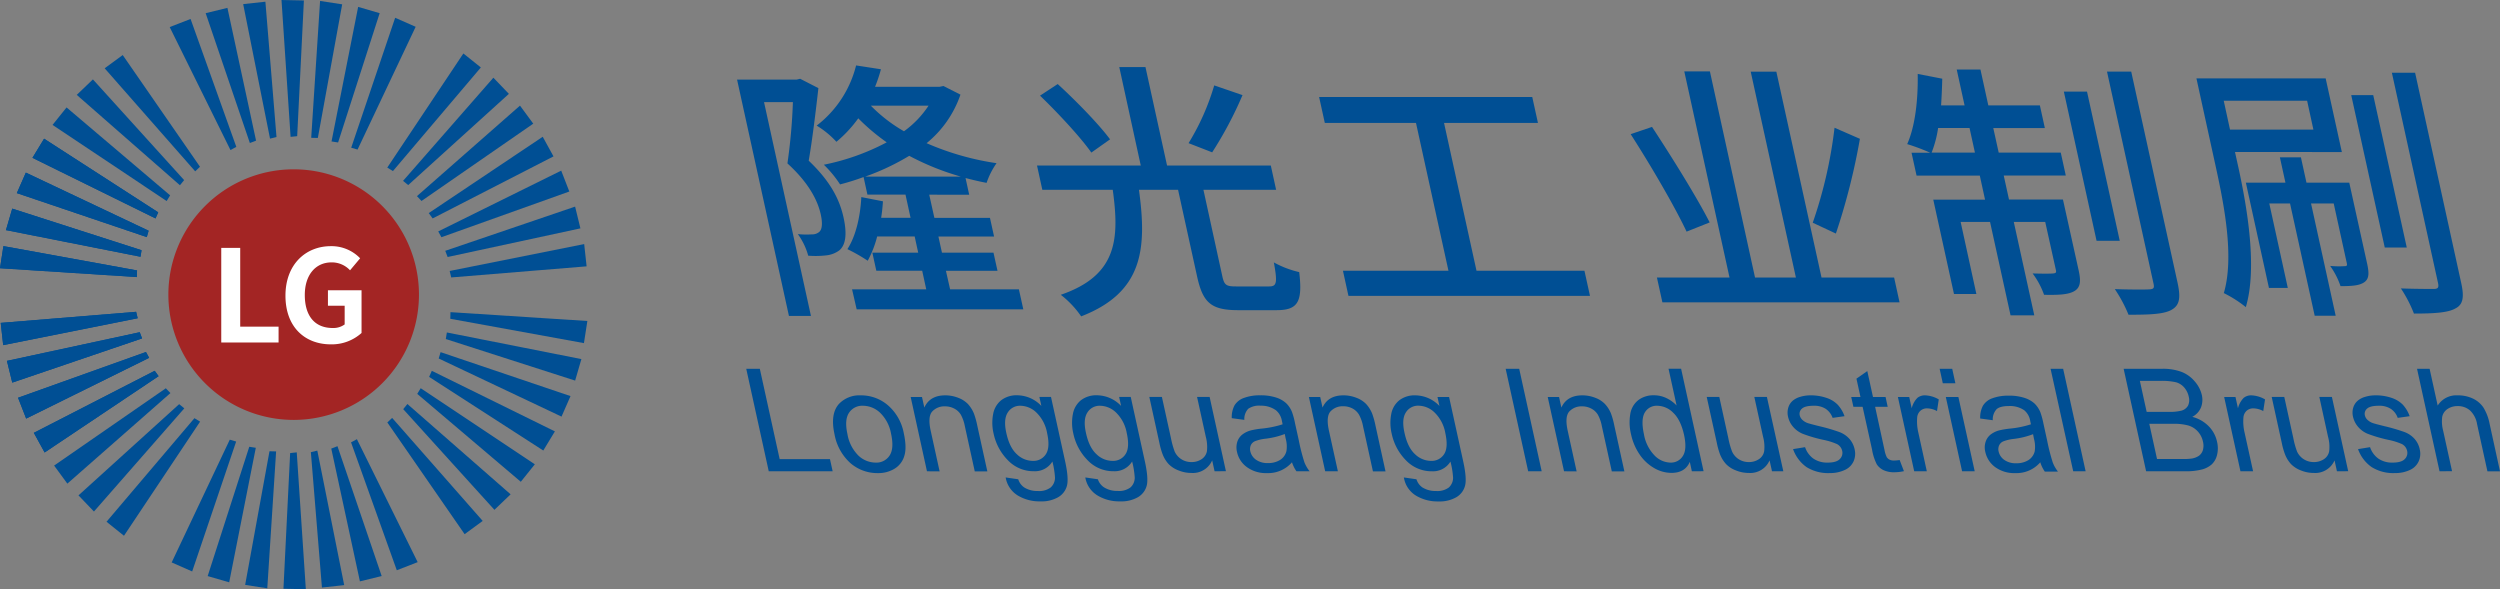 <svg id="图层_1" data-name="图层 1" xmlns="http://www.w3.org/2000/svg" viewBox="0 0 795.12 187.4"><rect x="0" y="0" width="795.12" height="187.4" fill="#808080" stroke="none"/><defs><style>.cls-1{fill:#a32524;}.cls-2{fill:#004f94;}.cls-3{fill:#fff;}</style></defs><path class="cls-1" d="M72.37,119.67a39.85,39.85,0,1,1,39.85,39.85,39.85,39.85,0,0,1-39.85-39.85" transform="translate(-18.82 -25.97)"/><polygon class="cls-2" points="39.03 17.51 33.29 21.72 62.08 54.49 63.61 53.04 39.03 17.51"/><polygon class="cls-2" points="29.55 25.25 24.41 30.18 57.23 58.92 58.56 57.28 29.55 25.25"/><polygon class="cls-2" points="21.17 34.17 16.71 39.73 53 63.94 54.11 62.13 21.17 34.17"/><polygon class="cls-2" points="14.02 44.11 10.32 50.2 49.46 69.47 50.32 67.53 14.02 44.11"/><polygon class="cls-2" points="8.22 54.9 5.35 61.42 46.68 75.41 47.27 73.38 8.22 54.9"/><polygon class="cls-2" points="3.89 66.35 1.89 73.19 44.69 81.66 45.02 79.58 3.89 66.35"/><polygon class="cls-2" points="1.08 78.27 0 85.31 43.53 88.12 43.59 86.01 1.08 78.27"/><polygon class="cls-2" points="43.29 99.17 0.23 102.69 1.01 109.77 43.79 101.22 43.29 99.17"/><polygon class="cls-2" points="44.44 105.66 2.2 114.77 3.9 121.69 45.19 107.63 44.44 105.66"/><polygon class="cls-2" points="46.42 111.95 5.74 126.5 8.32 133.13 47.43 113.81 46.42 111.95"/><polygon class="cls-2" points="49.2 117.93 10.76 137.66 14.19 143.91 50.44 119.64 49.2 117.93"/><polygon class="cls-2" points="52.74 123.49 17.21 148.07 21.42 153.82 54.2 125.02 52.74 123.49"/><polygon class="cls-2" points="56.98 128.54 24.96 157.55 29.88 162.69 58.62 129.87 56.98 128.54"/><polygon class="cls-2" points="61.84 133 33.88 165.94 39.43 170.4 63.64 134.1 61.84 133"/><polygon class="cls-2" points="73.08 139.83 54.6 178.88 61.12 181.75 75.11 140.43 73.08 139.83"/><polygon class="cls-2" points="79.28 142.09 66.05 183.22 72.89 185.21 81.36 142.42 79.28 142.09"/><polygon class="cls-2" points="85.71 143.52 77.97 186.02 85.01 187.11 87.82 143.57 85.71 143.52"/><polygon class="cls-2" points="94.38 143.87 92.28 144.1 90.15 187.25 97.27 187.4 94.38 143.87"/><polygon class="cls-2" points="100.92 143.31 98.87 143.81 102.39 186.87 109.47 186.09 100.92 143.31"/><polygon class="cls-2" points="107.33 141.91 105.36 142.67 114.47 184.9 121.39 183.21 107.33 141.91"/><polygon class="cls-2" points="113.51 139.68 111.65 140.69 126.2 181.37 132.84 178.79 113.51 139.68"/><polygon class="cls-2" points="124.72 132.91 123.19 134.36 147.77 169.89 153.52 165.68 124.72 132.91"/><polygon class="cls-2" points="129.57 128.49 128.24 130.13 157.25 162.15 162.4 157.22 129.57 128.49"/><polygon class="cls-2" points="133.8 123.47 132.7 125.27 165.64 153.23 170.1 147.67 133.8 123.47"/><polygon class="cls-2" points="137.34 117.94 136.48 119.87 172.79 143.29 176.48 137.2 137.34 117.94"/><polygon class="cls-2" points="140.13 112 139.53 114.02 178.59 132.5 181.45 125.98 140.13 112"/><polygon class="cls-2" points="142.12 105.74 141.79 107.83 182.92 121.05 184.91 114.21 142.12 105.74"/><polygon class="cls-2" points="143.27 99.28 143.22 101.39 185.72 109.13 186.81 102.09 143.27 99.28"/><polygon class="cls-2" points="185.8 77.63 143.02 86.18 143.51 88.24 186.57 84.71 185.8 77.63"/><polygon class="cls-2" points="182.91 65.71 141.61 79.77 142.37 81.74 184.6 72.63 182.91 65.71"/><polygon class="cls-2" points="178.49 54.27 139.38 73.6 140.39 75.45 181.07 60.91 178.49 54.27"/><polygon class="cls-2" points="172.61 43.5 136.36 67.77 137.6 69.47 176.04 49.74 172.61 43.5"/><polygon class="cls-2" points="165.38 33.59 132.61 62.38 134.06 63.92 169.6 39.33 165.38 33.59"/><polygon class="cls-2" points="156.92 24.71 128.19 57.53 129.83 58.86 161.85 29.85 156.92 24.71"/><polygon class="cls-2" points="147.37 17.01 123.17 53.3 124.97 54.41 152.93 21.46 147.37 17.01"/><polygon class="cls-2" points="125.68 5.65 111.7 46.98 113.72 47.57 132.2 8.52 125.68 5.65"/><polygon class="cls-2" points="105.44 44.99 107.53 45.31 120.75 4.19 113.91 2.19 105.44 44.99"/><polygon class="cls-2" points="98.98 43.83 101.09 43.88 108.83 1.38 101.8 0.3 98.98 43.83"/><polygon class="cls-2" points="89.53 0 92.42 43.53 94.52 43.31 96.65 0.15 89.53 0"/><polygon class="cls-2" points="77.34 1.31 85.88 44.09 87.94 43.59 84.41 0.54 77.34 1.31"/><polygon class="cls-2" points="65.41 4.19 79.47 45.49 81.44 44.73 72.33 2.5 65.41 4.19"/><polygon class="cls-2" points="60.61 6.03 53.97 8.61 73.3 47.72 75.16 46.71 60.61 6.03"/><polygon class="cls-3" points="70.37 78.84 76.4 78.84 76.4 103.89 88.6 103.89 88.6 108.93 70.37 108.93 70.37 78.84"/><path class="cls-3" d="M109.61,120c0-9.93,6.43-15.74,14.44-15.74a12.65,12.65,0,0,1,9.31,3.86l-3.21,3.82a7.9,7.9,0,0,0-5.89-2.52c-5,0-8.5,3.91-8.5,10.37s3,10.5,8.9,10.5a6.05,6.05,0,0,0,3.78-1.14v-5.94h-5.32v-4.92h10.69v13.58a14.13,14.13,0,0,1-9.76,3.62c-8.21,0-14.44-5.44-14.44-15.49" transform="translate(-18.82 -25.97)"/><polygon class="cls-2" points="14.02 44.11 10.32 50.2 49.46 69.47 50.32 67.53 14.02 44.11"/><polygon class="cls-2" points="8.22 54.9 5.35 61.42 46.68 75.41 47.27 73.38 8.22 54.9"/><polygon class="cls-2" points="3.89 66.35 1.89 73.19 44.69 81.66 45.02 79.58 3.89 66.35"/><polygon class="cls-2" points="1.08 78.27 0 85.31 43.53 88.12 43.59 86.01 1.08 78.27"/><polygon class="cls-2" points="43.29 99.17 0.23 102.69 1.01 109.77 43.79 101.22 43.29 99.17"/><polygon class="cls-2" points="44.44 105.66 2.2 114.77 3.9 121.69 45.19 107.63 44.44 105.66"/><polygon class="cls-2" points="46.42 111.95 5.74 126.5 8.32 133.13 47.43 113.81 46.42 111.95"/><polygon class="cls-2" points="49.2 117.93 10.76 137.66 14.19 143.91 50.44 119.64 49.2 117.93"/><path class="cls-2" d="M295.78,59.57a48.23,48.23,0,0,0,10.55,8.15,31,31,0,0,0,7.82-8.15Zm28.64,22.57A83.36,83.36,0,0,1,308,75.53a76.52,76.52,0,0,1-14,6.61Zm-10.06,5.75L316,95.27h17.68l1.3,5.92H317.28l1.13,5.15H334.8l1.27,5.75h-16.4L321,118h21.88l1.4,6.35h-53L289.82,118h23.59l-1.29-5.92H297.53l-1.26-5.75h14.58l-1.12-5.15H297.8a33.68,33.68,0,0,1-3,7.72,53.5,53.5,0,0,0-6.47-3.69c2.7-4.12,4.13-10.47,4.43-16.56L299.64,90c-.12,1.8-.28,3.43-.57,5.24h9.35l-1.61-7.38H294.7l-1.22-5.58A74,74,0,0,1,286,84.62a35.62,35.62,0,0,0-5.16-6.26,73.12,73.12,0,0,0,20-7.12,66.06,66.06,0,0,1-9.05-7.64,40,40,0,0,1-6.95,7.47,28.76,28.76,0,0,0-6.28-5.15,34.66,34.66,0,0,0,12.54-19.14L299,48a46.87,46.87,0,0,1-1.87,5.58h20.52l1.23-.26,5.41,2.75a34.17,34.17,0,0,1-10.77,15.44,87.16,87.16,0,0,0,22.25,6.36,24.89,24.89,0,0,0-3.17,6.26c-2.25-.43-4.42-.94-6.69-1.54l1.16,5.32ZM279.11,54c-.82,7.21-1.91,16.3-3.08,23.08,7.36,7,9.94,12.87,11.09,18.11,1.09,5,.77,8.58-1.32,10.38a8.44,8.44,0,0,1-4.28,1.63,29.64,29.64,0,0,1-5.65.09,21,21,0,0,0-3.3-6.86,26.49,26.49,0,0,0,4.48.08,3.42,3.42,0,0,0,2.32-.77c1-.86,1.08-2.92.49-5.58-.92-4.21-3.62-9.87-10.6-16.22A178.61,178.61,0,0,0,271,58.45h-9.18l14.92,68h-7l-16.5-75.17h19l1.06-.26Z" transform="translate(-18.82 -25.97)"/><path class="cls-2" d="M414,56.22a121.44,121.44,0,0,1-9.65,18.2l-7.51-2.92A75.61,75.61,0,0,0,405,53.13ZM365.92,74.5c-3.37-4.81-10.45-12.44-16.32-18.11l5.62-3.69c5.91,5.41,13.11,12.79,16.65,17.59Zm56.55,42.57c2.41,0,2.68-1.13,1.5-7.64a30.85,30.85,0,0,0,8.06,3.08c1.14,9.53-.43,12.11-7.21,12.11H412.63c-8.67,0-11.25-2.41-13.08-10.73L393.5,86.34H381.06c2.58,18.8,1.32,32.61-18.38,40.25a30.41,30.41,0,0,0-6.48-6.86c18-6.19,18.67-17.77,16.53-33.39h-22.4l-1.69-7.72h33L374.8,47.29h8.33L390,78.62h33l1.69,7.72H401.57l6,27.46c.62,2.84,1.23,3.27,4.4,3.27Z" transform="translate(-18.82 -25.97)"/><polygon class="cls-2" points="419.54 30.85 421.35 39.09 450.35 39.09 460.68 86.11 427.12 86.11 428.87 94.1 505.69 94.1 503.93 86.11 469.6 86.11 459.27 39.09 489.14 39.09 487.33 30.85 419.54 30.85"/><path class="cls-2" d="M610.36,70.12a207.21,207.21,0,0,1-7.64,30.13l-7.36-3.44a142.89,142.89,0,0,0,6.93-30.21Zm10.88,44.11,1.73,7.9H547.54l-1.74-7.9h23.09L554.5,48.67h8.15L577,114.23h13L575.63,48.76h8.15l14.37,65.47Zm-66-14.59c-3.71-7.89-11.42-21.11-17.79-31l6.79-2.31c6.43,9.78,14.41,22.65,18.34,30.38Z" transform="translate(-18.82 -25.97)"/><path class="cls-2" d="M696.65,48.75l14.79,67.37c1,4.81.52,7-2,8.41s-7.21,1.54-13.65,1.54a44.66,44.66,0,0,0-4.36-8.15c4.84.17,9.48.17,10.92.09s1.7-.43,1.4-1.81l-14.8-67.45ZM693,102.56h-7.37L675.22,55.1h7.37ZM646.94,74.5l-1.71-7.81h-10a35.52,35.52,0,0,1-2.06,7.81Zm7.56,0h19.74l1.6,7.29H656.1l1.68,7.64h17.16l5,22.57c.71,3.26.65,5.32-1.32,6.52s-5.21,1.29-9.69,1.21a25.4,25.4,0,0,0-3.64-6.79c3.12.09,5.69.09,6.53,0s1.06-.25.87-1.11L669.3,96.56h-10l6.52,29.69h-7.55l-6.52-29.69h-9.35l5,22.91h-7.12l-6.59-30h16.47l-1.67-7.64H628.38l-1.6-7.29h5.92a64.66,64.66,0,0,0-7.3-2.74c2.54-5.67,3.5-14.17,3.34-22.32L636.55,51c-.06,2.83-.2,5.75-.37,8.49h7.47l-2.5-11.41h7.55l2.5,11.41h16.4l1.58,7.21h-16.4Z" transform="translate(-18.82 -25.97)"/><path class="cls-2" d="M786.94,49.1,801.61,116c1,4.55.56,6.86-1.84,8.06-2.36,1.38-6.93,1.64-13.2,1.64a42.16,42.16,0,0,0-4.15-8c4.58.17,9.05.17,10.42.17s1.71-.43,1.39-1.89L779.55,49.1Zm-2.65,55.6h-7L766.62,56.22h7Zm-12.62,5.07c.64,2.92.71,4.8-.84,5.92s-4,1.29-7.61,1.29a24.75,24.75,0,0,0-3.3-6.44,29,29,0,0,0,4.65.08c.68,0,.8-.25.65-.94l-4.17-19h-7.21l7.84,35.7H755l-7.84-35.7h-6.6l5.89,26.86h-6l-7.34-33.47H745.7L743.93,76h6.69l1.77,8.07H766ZM726.07,58l2,9.19h26.52l-2-9.19Zm3.58,16.31,1.12,5.06c2.84,13,6,32,2.33,44.28a37.58,37.58,0,0,0-7-4.46c3.35-11.32.15-27.81-2.48-39.82L717.39,50.9h41.1l5.15,23.43Z" transform="translate(-18.82 -25.97)"/><path class="cls-2" d="M263.32,175.86l-7.16-32.6h4.32L266.79,172h16l.85,3.85Z" transform="translate(-18.82 -25.97)"/><path class="cls-2" d="M284.23,164.05q-1.44-6.56,1.52-9.72a9,9,0,0,1,6.85-2.62,13.07,13.07,0,0,1,8.66,3.19,15.48,15.48,0,0,1,5,8.82q1,4.56.2,7.17A7.08,7.08,0,0,1,303.4,175a9.9,9.9,0,0,1-5.38,1.44,13.09,13.09,0,0,1-8.72-3.17A16.17,16.17,0,0,1,284.23,164.05Zm4.12,0a12.55,12.55,0,0,0,3.47,6.8,8,8,0,0,0,5.47,2.25,5,5,0,0,0,4.47-2.26c1-1.52,1.14-3.82.46-6.92a12.22,12.22,0,0,0-3.45-6.64,8,8,0,0,0-5.44-2.26,5,5,0,0,0-4.49,2.25C287.85,158.77,287.68,161,288.35,164.05Z" transform="translate(-18.82 -25.97)"/><path class="cls-2" d="M313.64,175.86l-5.18-23.62h3.6l.74,3.36c1.16-2.59,3.39-3.89,6.66-3.89a11.18,11.18,0,0,1,4.1.77,8.42,8.42,0,0,1,3.12,2,10.28,10.28,0,0,1,1.89,3,26,26,0,0,1,1.08,3.89l3.19,14.52h-4l-3.15-14.36a12.48,12.48,0,0,0-1.27-3.66,5.27,5.27,0,0,0-2.08-1.94,6.16,6.16,0,0,0-2.95-.72,5.26,5.26,0,0,0-4.06,1.62q-1.5,1.63-.5,6.16l2.83,12.9Z" transform="translate(-18.82 -25.97)"/><path class="cls-2" d="M338.67,177.82l4,.58a4.89,4.89,0,0,0,1.93,2.62,7.84,7.84,0,0,0,4.31,1.11A6.05,6.05,0,0,0,353,181a4.17,4.17,0,0,0,1.36-3.11,26.53,26.53,0,0,0-.83-5.14,6.47,6.47,0,0,1-5.86,3.09,11.2,11.2,0,0,1-8.31-3.51,17,17,0,0,1-4.52-8.43,14.71,14.71,0,0,1-.15-6.24,7.27,7.27,0,0,1,2.58-4.41,8,8,0,0,1,5.12-1.56,10.71,10.71,0,0,1,7.63,3.38l-.62-2.85h3.69l4.48,20.42c.81,3.68,1,6.28.59,7.82a6,6,0,0,1-2.76,3.63,10.64,10.64,0,0,1-5.7,1.34,13.29,13.29,0,0,1-7.24-1.91A8.3,8.3,0,0,1,338.67,177.82Zm.2-14.19q1,4.65,3.33,6.78a7.35,7.35,0,0,0,5.1,2.14,4.66,4.66,0,0,0,4.16-2.13c.93-1.41,1.07-3.63.4-6.66a12,12,0,0,0-3.36-6.53,7.48,7.48,0,0,0-5.12-2.21,4.55,4.55,0,0,0-4.06,2.17C338.4,158.64,338.24,160.78,338.87,163.63Z" transform="translate(-18.82 -25.97)"/><path class="cls-2" d="M364,177.82l4,.58A4.89,4.89,0,0,0,370,181a7.84,7.84,0,0,0,4.31,1.11,6.05,6.05,0,0,0,4.05-1.11,4.17,4.17,0,0,0,1.36-3.11,26.53,26.53,0,0,0-.83-5.14,6.47,6.47,0,0,1-5.86,3.09,11.2,11.2,0,0,1-8.31-3.51,17,17,0,0,1-4.52-8.43,14.71,14.71,0,0,1-.15-6.24,7.27,7.27,0,0,1,2.58-4.41,8,8,0,0,1,5.12-1.56,10.71,10.71,0,0,1,7.63,3.38l-.62-2.85h3.69l4.48,20.42c.81,3.68,1,6.28.59,7.82a6,6,0,0,1-2.76,3.63,10.64,10.64,0,0,1-5.7,1.34,13.29,13.29,0,0,1-7.24-1.91A8.3,8.3,0,0,1,364,177.82Zm.2-14.19q1,4.65,3.33,6.78a7.35,7.35,0,0,0,5.1,2.14,4.66,4.66,0,0,0,4.16-2.13c.93-1.41,1.07-3.63.4-6.66a12,12,0,0,0-3.36-6.53,7.48,7.48,0,0,0-5.12-2.21,4.54,4.54,0,0,0-4.06,2.17C363.72,158.64,363.57,160.78,364.2,163.63Z" transform="translate(-18.82 -25.97)"/><path class="cls-2" d="M405.11,175.86l-.76-3.47a6.7,6.7,0,0,1-6.62,4,10.66,10.66,0,0,1-4.07-.8,8.68,8.68,0,0,1-3.14-2,9.86,9.86,0,0,1-1.88-3,22.66,22.66,0,0,1-1.07-3.73l-3.21-14.64h4l2.88,13.1a26.76,26.76,0,0,0,1.17,4.23,5.65,5.65,0,0,0,2.15,2.48,5.87,5.87,0,0,0,3.22.9A5.62,5.62,0,0,0,401,172a3.85,3.85,0,0,0,1.68-2.52,12.42,12.42,0,0,0-.36-4.61l-2.78-12.66h4l5.18,23.62Z" transform="translate(-18.82 -25.97)"/><path class="cls-2" d="M429.73,173a10,10,0,0,1-7.93,3.44,10.27,10.27,0,0,1-6.4-1.9,8,8,0,0,1-3.16-4.86,6,6,0,0,1,.09-3.16,4.81,4.81,0,0,1,1.57-2.31,7.71,7.71,0,0,1,2.59-1.31,24.75,24.75,0,0,1,3.42-.6,31.45,31.45,0,0,0,6.84-1.38c-.11-.55-.17-.89-.21-1a5.58,5.58,0,0,0-1.89-3.45A8,8,0,0,0,419.8,155a6.08,6.08,0,0,0-4,1,4.76,4.76,0,0,0-1.22,3.51l-4-.54a8,8,0,0,1,.87-4.06,5.7,5.7,0,0,1,3-2.38,14.35,14.35,0,0,1,5.18-.83,15.76,15.76,0,0,1,5.07.71,8.71,8.71,0,0,1,3.17,1.79,8.2,8.2,0,0,1,1.84,2.73,24.05,24.05,0,0,1,1,3.69l1.18,5.34a60.91,60.91,0,0,0,1.8,7.06,11.3,11.3,0,0,0,1.64,2.83h-4.19A11,11,0,0,1,429.73,173ZM427.44,164a25.12,25.12,0,0,1-6.21,1.51,12.88,12.88,0,0,0-3.31.8,2.57,2.57,0,0,0-1.3,1.3,3.11,3.11,0,0,0-.14,1.9,4.48,4.48,0,0,0,1.8,2.67,6.25,6.25,0,0,0,3.78,1.07,7.14,7.14,0,0,0,3.9-1,4.56,4.56,0,0,0,2-2.77,9.09,9.09,0,0,0-.23-4Z" transform="translate(-18.82 -25.97)"/><path class="cls-2" d="M440.29,175.86l-5.18-23.62h3.6l.74,3.36q1.74-3.89,6.66-3.89a11.13,11.13,0,0,1,4.09.77,8.38,8.38,0,0,1,3.13,2,10.28,10.28,0,0,1,1.89,3,26,26,0,0,1,1.08,3.89l3.18,14.52h-4l-3.15-14.36a12.48,12.48,0,0,0-1.27-3.66A5.34,5.34,0,0,0,449,155.9a6.19,6.19,0,0,0-3-.72A5.26,5.26,0,0,0,442,156.8q-1.5,1.63-.51,6.16l2.84,12.9Z" transform="translate(-18.82 -25.97)"/><path class="cls-2" d="M465.32,177.82l4,.58a4.89,4.89,0,0,0,1.93,2.62,7.82,7.82,0,0,0,4.31,1.11,6.07,6.07,0,0,0,4.05-1.11,4.17,4.17,0,0,0,1.36-3.11,26,26,0,0,0-.84-5.14,6.45,6.45,0,0,1-5.85,3.09,11.24,11.24,0,0,1-8.32-3.51,17,17,0,0,1-4.51-8.43,14.71,14.71,0,0,1-.15-6.24,7.27,7.27,0,0,1,2.58-4.41,8,8,0,0,1,5.12-1.56,10.71,10.71,0,0,1,7.63,3.38l-.62-2.85h3.69l4.48,20.42c.81,3.68,1,6.28.59,7.82a6,6,0,0,1-2.76,3.63,10.69,10.69,0,0,1-5.7,1.34,13.29,13.29,0,0,1-7.24-1.91A8.27,8.27,0,0,1,465.32,177.82Zm.2-14.19q1,4.65,3.33,6.78a7.33,7.33,0,0,0,5.1,2.14,4.67,4.67,0,0,0,4.16-2.13q1.39-2.11.4-6.66a12,12,0,0,0-3.36-6.53A7.48,7.48,0,0,0,470,155a4.54,4.54,0,0,0-4.06,2.17C465,158.64,464.89,160.78,465.52,163.63Z" transform="translate(-18.82 -25.97)"/><path class="cls-2" d="M504.85,175.86l-7.16-32.6H502l7.15,32.6Z" transform="translate(-18.82 -25.97)"/><path class="cls-2" d="M516.26,175.86l-5.19-23.62h3.61l.73,3.36q1.76-3.89,6.67-3.89a11.17,11.17,0,0,1,4.09.77,8.26,8.26,0,0,1,3.12,2,10.09,10.09,0,0,1,1.9,3,25.1,25.1,0,0,1,1.07,3.89l3.19,14.52h-4l-3.16-14.36a12.2,12.2,0,0,0-1.27-3.66,5.21,5.21,0,0,0-2.08-1.94,6.16,6.16,0,0,0-3-.72,5.25,5.25,0,0,0-4,1.62c-1,1.09-1.17,3.14-.51,6.16l2.83,12.9Z" transform="translate(-18.82 -25.97)"/><path class="cls-2" d="M556.91,175.86l-.65-3c-1,2.34-2.93,3.51-5.84,3.51a11,11,0,0,1-5.53-1.55,14.05,14.05,0,0,1-4.62-4.35,18,18,0,0,1-2.71-6.42,15.81,15.81,0,0,1-.23-6.41,7,7,0,0,1,2.56-4.42,7.94,7.94,0,0,1,4.94-1.53,9.12,9.12,0,0,1,4,.9,10.87,10.87,0,0,1,3.23,2.35l-2.57-11.7h4l7.15,32.6Zm-15.24-11.79a12.78,12.78,0,0,0,3.4,6.79,7.28,7.28,0,0,0,5,2.24,4.43,4.43,0,0,0,4-2.14c.91-1.43,1-3.62.39-6.55-.71-3.23-1.85-5.61-3.43-7.12a7.26,7.26,0,0,0-5.1-2.27,4.35,4.35,0,0,0-4,2.18C541.08,158.66,541,161,541.67,164.07Z" transform="translate(-18.82 -25.97)"/><path class="cls-2" d="M582.4,175.86l-.77-3.47a6.69,6.69,0,0,1-6.61,4,10.74,10.74,0,0,1-4.08-.8,8.55,8.55,0,0,1-3.13-2,9.88,9.88,0,0,1-1.89-3,22.87,22.87,0,0,1-1.06-3.73l-3.22-14.64h4l2.87,13.1a25.4,25.4,0,0,0,1.18,4.23,5.63,5.63,0,0,0,2.14,2.48,5.89,5.89,0,0,0,3.22.9,5.62,5.62,0,0,0,3.18-.92,3.78,3.78,0,0,0,1.68-2.52,12.16,12.16,0,0,0-.35-4.61l-2.78-12.66h4L586,175.86Z" transform="translate(-18.82 -25.97)"/><path class="cls-2" d="M589.1,168.81l3.82-.62a7.36,7.36,0,0,0,2.66,3.65,7.72,7.72,0,0,0,4.54,1.26c1.83,0,3.12-.37,3.84-1.12a2.73,2.73,0,0,0,.76-2.63,3.22,3.22,0,0,0-1.65-2.14,21,21,0,0,0-4.39-1.36,45.37,45.37,0,0,1-6.53-1.92,8.09,8.09,0,0,1-3.07-2.25,7.24,7.24,0,0,1-1.57-3.16,5.55,5.55,0,0,1,.08-2.93,4.66,4.66,0,0,1,1.47-2.23,6.51,6.51,0,0,1,2.29-1.17,11.09,11.09,0,0,1,3.36-.48,15.2,15.2,0,0,1,5,.8,8.85,8.85,0,0,1,3.58,2.17,10.74,10.74,0,0,1,2.18,3.66l-3.79.53a5.82,5.82,0,0,0-2.17-2.85,6.69,6.69,0,0,0-3.84-1c-1.84,0-3.08.31-3.74.91a2.14,2.14,0,0,0-.71,2.14,2.85,2.85,0,0,0,.8,1.4,4.72,4.72,0,0,0,1.77,1.07c.43.15,1.68.49,3.76,1a57.36,57.36,0,0,1,6.33,1.86,8.12,8.12,0,0,1,3.1,2.1,7.29,7.29,0,0,1,1.71,3.42,6,6,0,0,1-.34,3.77,5.52,5.52,0,0,1-2.77,2.74,10.91,10.91,0,0,1-4.77,1,13,13,0,0,1-7.44-1.91A11.85,11.85,0,0,1,589.1,168.81Z" transform="translate(-18.82 -25.97)"/><path class="cls-2" d="M623,172.28l1.36,3.54a14.28,14.28,0,0,1-3,.35,7.78,7.78,0,0,1-3.53-.69,5.31,5.31,0,0,1-2.09-1.81,16.28,16.28,0,0,1-1.52-4.73l-3-13.58h-2.93l-.69-3.12h2.94l-1.28-5.84,3.45-2.41,1.81,8.25h4l.68,3.12h-4l3,13.81a8.43,8.43,0,0,0,.7,2.2,2.32,2.32,0,0,0,.86.78,3.08,3.08,0,0,0,1.43.29A12.87,12.87,0,0,0,623,172.28Z" transform="translate(-18.82 -25.97)"/><path class="cls-2" d="M627.63,175.86l-5.19-23.62h3.61l.78,3.58a7.24,7.24,0,0,1,1.82-3.31,3.72,3.72,0,0,1,2.4-.8,9.3,9.3,0,0,1,4.39,1.29l-.56,3.71a6.89,6.89,0,0,0-3.13-.86,3.11,3.11,0,0,0-2.18.79,3.23,3.23,0,0,0-1,2.19,15.36,15.36,0,0,0,.36,4.67l2.71,12.36Z" transform="translate(-18.82 -25.97)"/><path class="cls-2" d="M636.72,147.86l-1-4.6h4l1,4.6Zm6.14,28-5.18-23.62h4l5.19,23.62Z" transform="translate(-18.82 -25.97)"/><path class="cls-2" d="M667.73,173a10,10,0,0,1-7.94,3.44,10.29,10.29,0,0,1-6.4-1.9,8.07,8.07,0,0,1-3.15-4.86,5.79,5.79,0,0,1,.09-3.16,4.86,4.86,0,0,1,1.56-2.31,7.8,7.8,0,0,1,2.59-1.31,25,25,0,0,1,3.43-.6,31.45,31.45,0,0,0,6.84-1.38l-.21-1a5.63,5.63,0,0,0-1.89-3.45,8,8,0,0,0-4.86-1.36c-1.88,0-3.2.33-3.95,1a4.76,4.76,0,0,0-1.22,3.51l-4-.54a8,8,0,0,1,.86-4.06,5.72,5.72,0,0,1,3-2.38,14.33,14.33,0,0,1,5.17-.83,15.67,15.67,0,0,1,5.07.71,8.68,8.68,0,0,1,3.18,1.79,8.35,8.35,0,0,1,1.84,2.73,25.3,25.3,0,0,1,1,3.69l1.17,5.34a62.35,62.35,0,0,0,1.81,7.06,11.26,11.26,0,0,0,1.63,2.83h-4.18A10.41,10.41,0,0,1,667.73,173Zm-2.3-8.94a25.14,25.14,0,0,1-6.2,1.51,13.1,13.1,0,0,0-3.32.8,2.55,2.55,0,0,0-1.29,1.3,3,3,0,0,0-.14,1.9,4.43,4.43,0,0,0,1.8,2.67,6.2,6.2,0,0,0,3.78,1.07,7.1,7.1,0,0,0,3.89-1,4.62,4.62,0,0,0,2-2.77,9.4,9.4,0,0,0-.23-4Z" transform="translate(-18.82 -25.97)"/><path class="cls-2" d="M678.2,175.86,671,143.26h4l7.15,32.6Z" transform="translate(-18.82 -25.97)"/><path class="cls-2" d="M701.39,175.86l-7.15-32.6h12.23a16.84,16.84,0,0,1,6.21,1,10.41,10.41,0,0,1,4.2,3.05,10,10,0,0,1,2.23,4.3,6.74,6.74,0,0,1-.27,3.94,5.93,5.93,0,0,1-2.77,3,11.21,11.21,0,0,1,5.19,2.95,10,10,0,0,1,2.68,4.94,8.86,8.86,0,0,1,0,4.26,6.06,6.06,0,0,1-1.72,3,7.7,7.7,0,0,1-3.21,1.62,20.49,20.49,0,0,1-5.14.54Zm.17-18.9h7.05a14.82,14.82,0,0,0,4-.38,3.41,3.41,0,0,0,2.12-1.62,4.18,4.18,0,0,0,.21-2.85,6.56,6.56,0,0,0-1.4-2.86,5.39,5.39,0,0,0-2.6-1.69,20.08,20.08,0,0,0-5.06-.45H699.4Zm3.3,15H713a18.65,18.65,0,0,0,2.9-.15,5.79,5.79,0,0,0,2.3-.89,3.55,3.55,0,0,0,1.25-1.81,5.29,5.29,0,0,0,0-2.75,6.78,6.78,0,0,0-1.63-3.17,6.56,6.56,0,0,0-3-1.89,17.46,17.46,0,0,0-4.89-.54H702.4Z" transform="translate(-18.82 -25.97)"/><path class="cls-2" d="M731.39,175.86l-5.18-23.62h3.6l.79,3.58a7.24,7.24,0,0,1,1.82-3.31,3.71,3.71,0,0,1,2.39-.8,9.34,9.34,0,0,1,4.4,1.29l-.57,3.71a6.82,6.82,0,0,0-3.12-.86,3.12,3.12,0,0,0-2.19.79,3.27,3.27,0,0,0-1,2.19,15.36,15.36,0,0,0,.36,4.67l2.72,12.36Z" transform="translate(-18.82 -25.97)"/><path class="cls-2" d="M762.08,175.86l-.76-3.47a6.7,6.7,0,0,1-6.61,4,10.67,10.67,0,0,1-4.08-.8,8.68,8.68,0,0,1-3.14-2,9.86,9.86,0,0,1-1.88-3,22.66,22.66,0,0,1-1.07-3.73l-3.21-14.64h4l2.88,13.1a26.76,26.76,0,0,0,1.17,4.23,5.71,5.71,0,0,0,2.15,2.48,5.87,5.87,0,0,0,3.22.9,5.62,5.62,0,0,0,3.18-.92,3.78,3.78,0,0,0,1.68-2.52,12,12,0,0,0-.36-4.61l-2.77-12.66h4l5.18,23.62Z" transform="translate(-18.82 -25.97)"/><path class="cls-2" d="M768.79,168.81l3.82-.62a7.3,7.3,0,0,0,2.66,3.65,7.71,7.71,0,0,0,4.53,1.26c1.84,0,3.12-.37,3.85-1.12a2.75,2.75,0,0,0,.75-2.63,3.2,3.2,0,0,0-1.64-2.14,21,21,0,0,0-4.39-1.36,45,45,0,0,1-6.53-1.92,8,8,0,0,1-3.07-2.25,7.37,7.37,0,0,1-1.58-3.16,5.66,5.66,0,0,1,.08-2.93,4.75,4.75,0,0,1,1.48-2.23,6.42,6.42,0,0,1,2.29-1.17,11,11,0,0,1,3.35-.48,15.26,15.26,0,0,1,5.06.8,8.91,8.91,0,0,1,3.58,2.17,10.9,10.9,0,0,1,2.18,3.66l-3.8.53a5.71,5.71,0,0,0-2.17-2.85,6.68,6.68,0,0,0-3.83-1c-1.84,0-3.09.31-3.74.91a2.14,2.14,0,0,0-.71,2.14,2.78,2.78,0,0,0,.8,1.4,4.72,4.72,0,0,0,1.77,1.07c.43.15,1.68.49,3.76,1a58.77,58.77,0,0,1,6.33,1.86,8.2,8.2,0,0,1,3.1,2.1,7.19,7.19,0,0,1,1.7,3.42,5.9,5.9,0,0,1-.34,3.77,5.53,5.53,0,0,1-2.76,2.74,10.91,10.91,0,0,1-4.77,1,13,13,0,0,1-7.44-1.91A11.79,11.79,0,0,1,768.79,168.81Z" transform="translate(-18.82 -25.97)"/><path class="cls-2" d="M794.71,175.86l-7.16-32.6h4l2.57,11.7a7,7,0,0,1,6.36-3.25,11.12,11.12,0,0,1,4.79,1,8.37,8.37,0,0,1,3.39,2.86,15.66,15.66,0,0,1,2,5.3l3.28,15h-4l-3.29-15a7.64,7.64,0,0,0-2.26-4.37,5.85,5.85,0,0,0-4-1.37,5.52,5.52,0,0,0-3.14.92,3.89,3.89,0,0,0-1.69,2.5,11.33,11.33,0,0,0,.29,4.36l2.84,12.92Z" transform="translate(-18.82 -25.97)"/></svg>